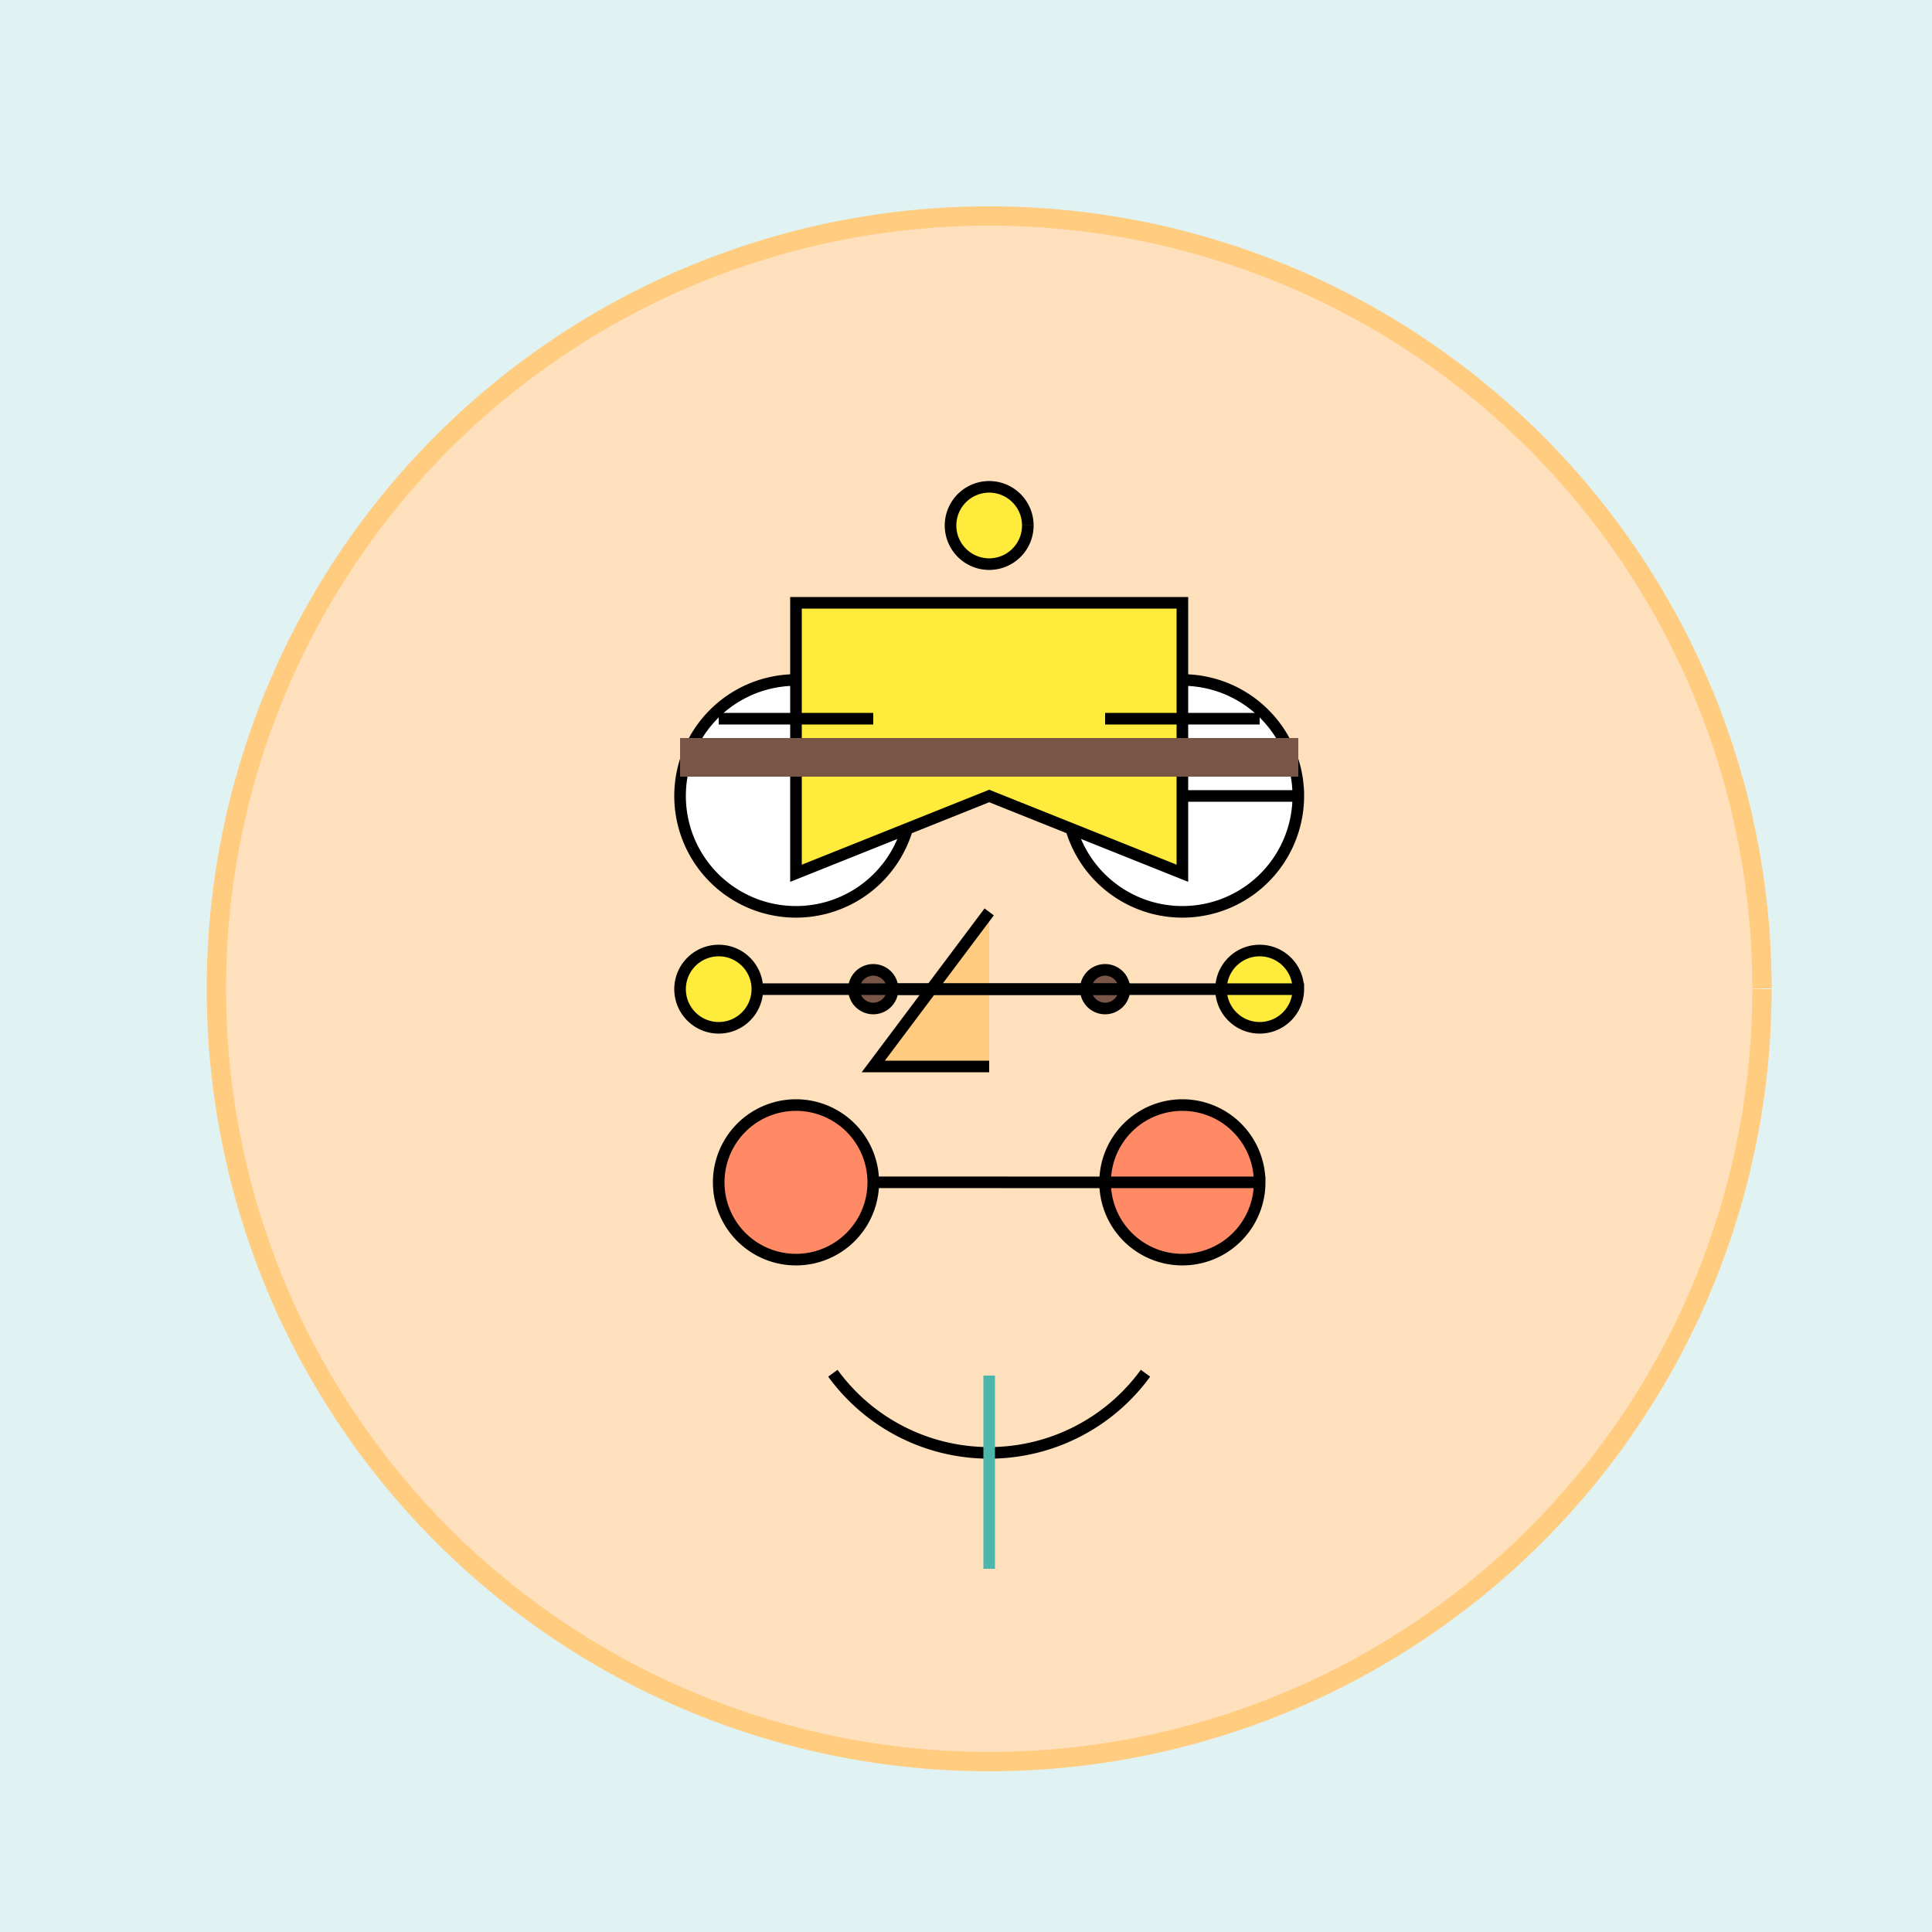 <!--

Generated by DrawGPT.
Free, open source, AI generated images in SVG, PNG, and HTML Canvas format.
https://drawgpt.ai

Created: 2023-09-27T01:10:50.738Z
Link: https://drawgpt.ai/prompt/77748/

-->
<svg xmlns="http://www.w3.org/2000/svg" xmlns:xlink="http://www.w3.org/1999/xlink" width="500" height="500"><defs/><g><rect fill="#e0f2f1" stroke="none" x="0" y="0" width="512" height="512"/><path fill="#ffe0bd" stroke="#ffcc80" paint-order="fill stroke markers" d=" M 456 256 A 200 200 0 1 1 456 255.8" stroke-miterlimit="10" stroke-width="5" stroke-dasharray=""/><path fill="#ffffff" stroke="#000000" paint-order="fill stroke markers" d=" M 236 206 A 30 30 0 1 1 236 205.97 L 336 206 A 30 30 0 1 1 336 205.97" stroke-miterlimit="10" stroke-width="3" stroke-dasharray=""/><path fill="#ffcc80" stroke="#000000" paint-order="fill stroke markers" d=" M 256 236 L 226 276 L 256 276" stroke-miterlimit="10" stroke-width="3" stroke-dasharray=""/><path fill="none" stroke="#000000" paint-order="fill stroke markers" d=" M 296.451 355.389 A 50 50 0 0 1 215.549 355.389" stroke-miterlimit="10" stroke-width="3" stroke-dasharray=""/><path fill="#ffeb3b" stroke="#000000" paint-order="fill stroke markers" d=" M 206 156 L 306 156 L 306 226 L 256 206 L 206 226 Z" stroke-miterlimit="10" stroke-width="3" stroke-dasharray=""/><path fill="none" stroke="#000000" paint-order="fill stroke markers" d=" M 186 186 L 226 186 M 286 186 L 326 186" stroke-miterlimit="10" stroke-width="3" stroke-dasharray=""/><path fill="#ff8a65" stroke="#000000" paint-order="fill stroke markers" d=" M 226 306 A 20 20 0 1 1 226 305.98 L 326 306 A 20 20 0 1 1 326 305.98" stroke-miterlimit="10" stroke-width="3" stroke-dasharray=""/><path fill="#795548" stroke="#000000" paint-order="fill stroke markers" d=" M 231 256 A 5 5 0 1 1 231 255.995 L 291 256 A 5 5 0 1 1 291 255.995" stroke-miterlimit="10" stroke-width="3" stroke-dasharray=""/><path fill="#ffeb3b" stroke="#000000" paint-order="fill stroke markers" d=" M 196 256 A 10 10 0 1 1 196 255.99 L 336 256 A 10 10 0 1 1 336 255.99" stroke-miterlimit="10" stroke-width="3" stroke-dasharray=""/><path fill="none" stroke="#4db6ac" paint-order="fill stroke markers" d=" M 256 356 L 256 406" stroke-miterlimit="10" stroke-width="3" stroke-dasharray=""/><path fill="none" stroke="#795548" paint-order="fill stroke markers" d=" M 176 196 L 336 196" stroke-miterlimit="10" stroke-width="10" stroke-dasharray=""/><path fill="#ffeb3b" stroke="#000000" paint-order="fill stroke markers" d=" M 266 136 A 10 10 0 1 1 266 135.99" stroke-miterlimit="10" stroke-width="3" stroke-dasharray=""/></g></svg>